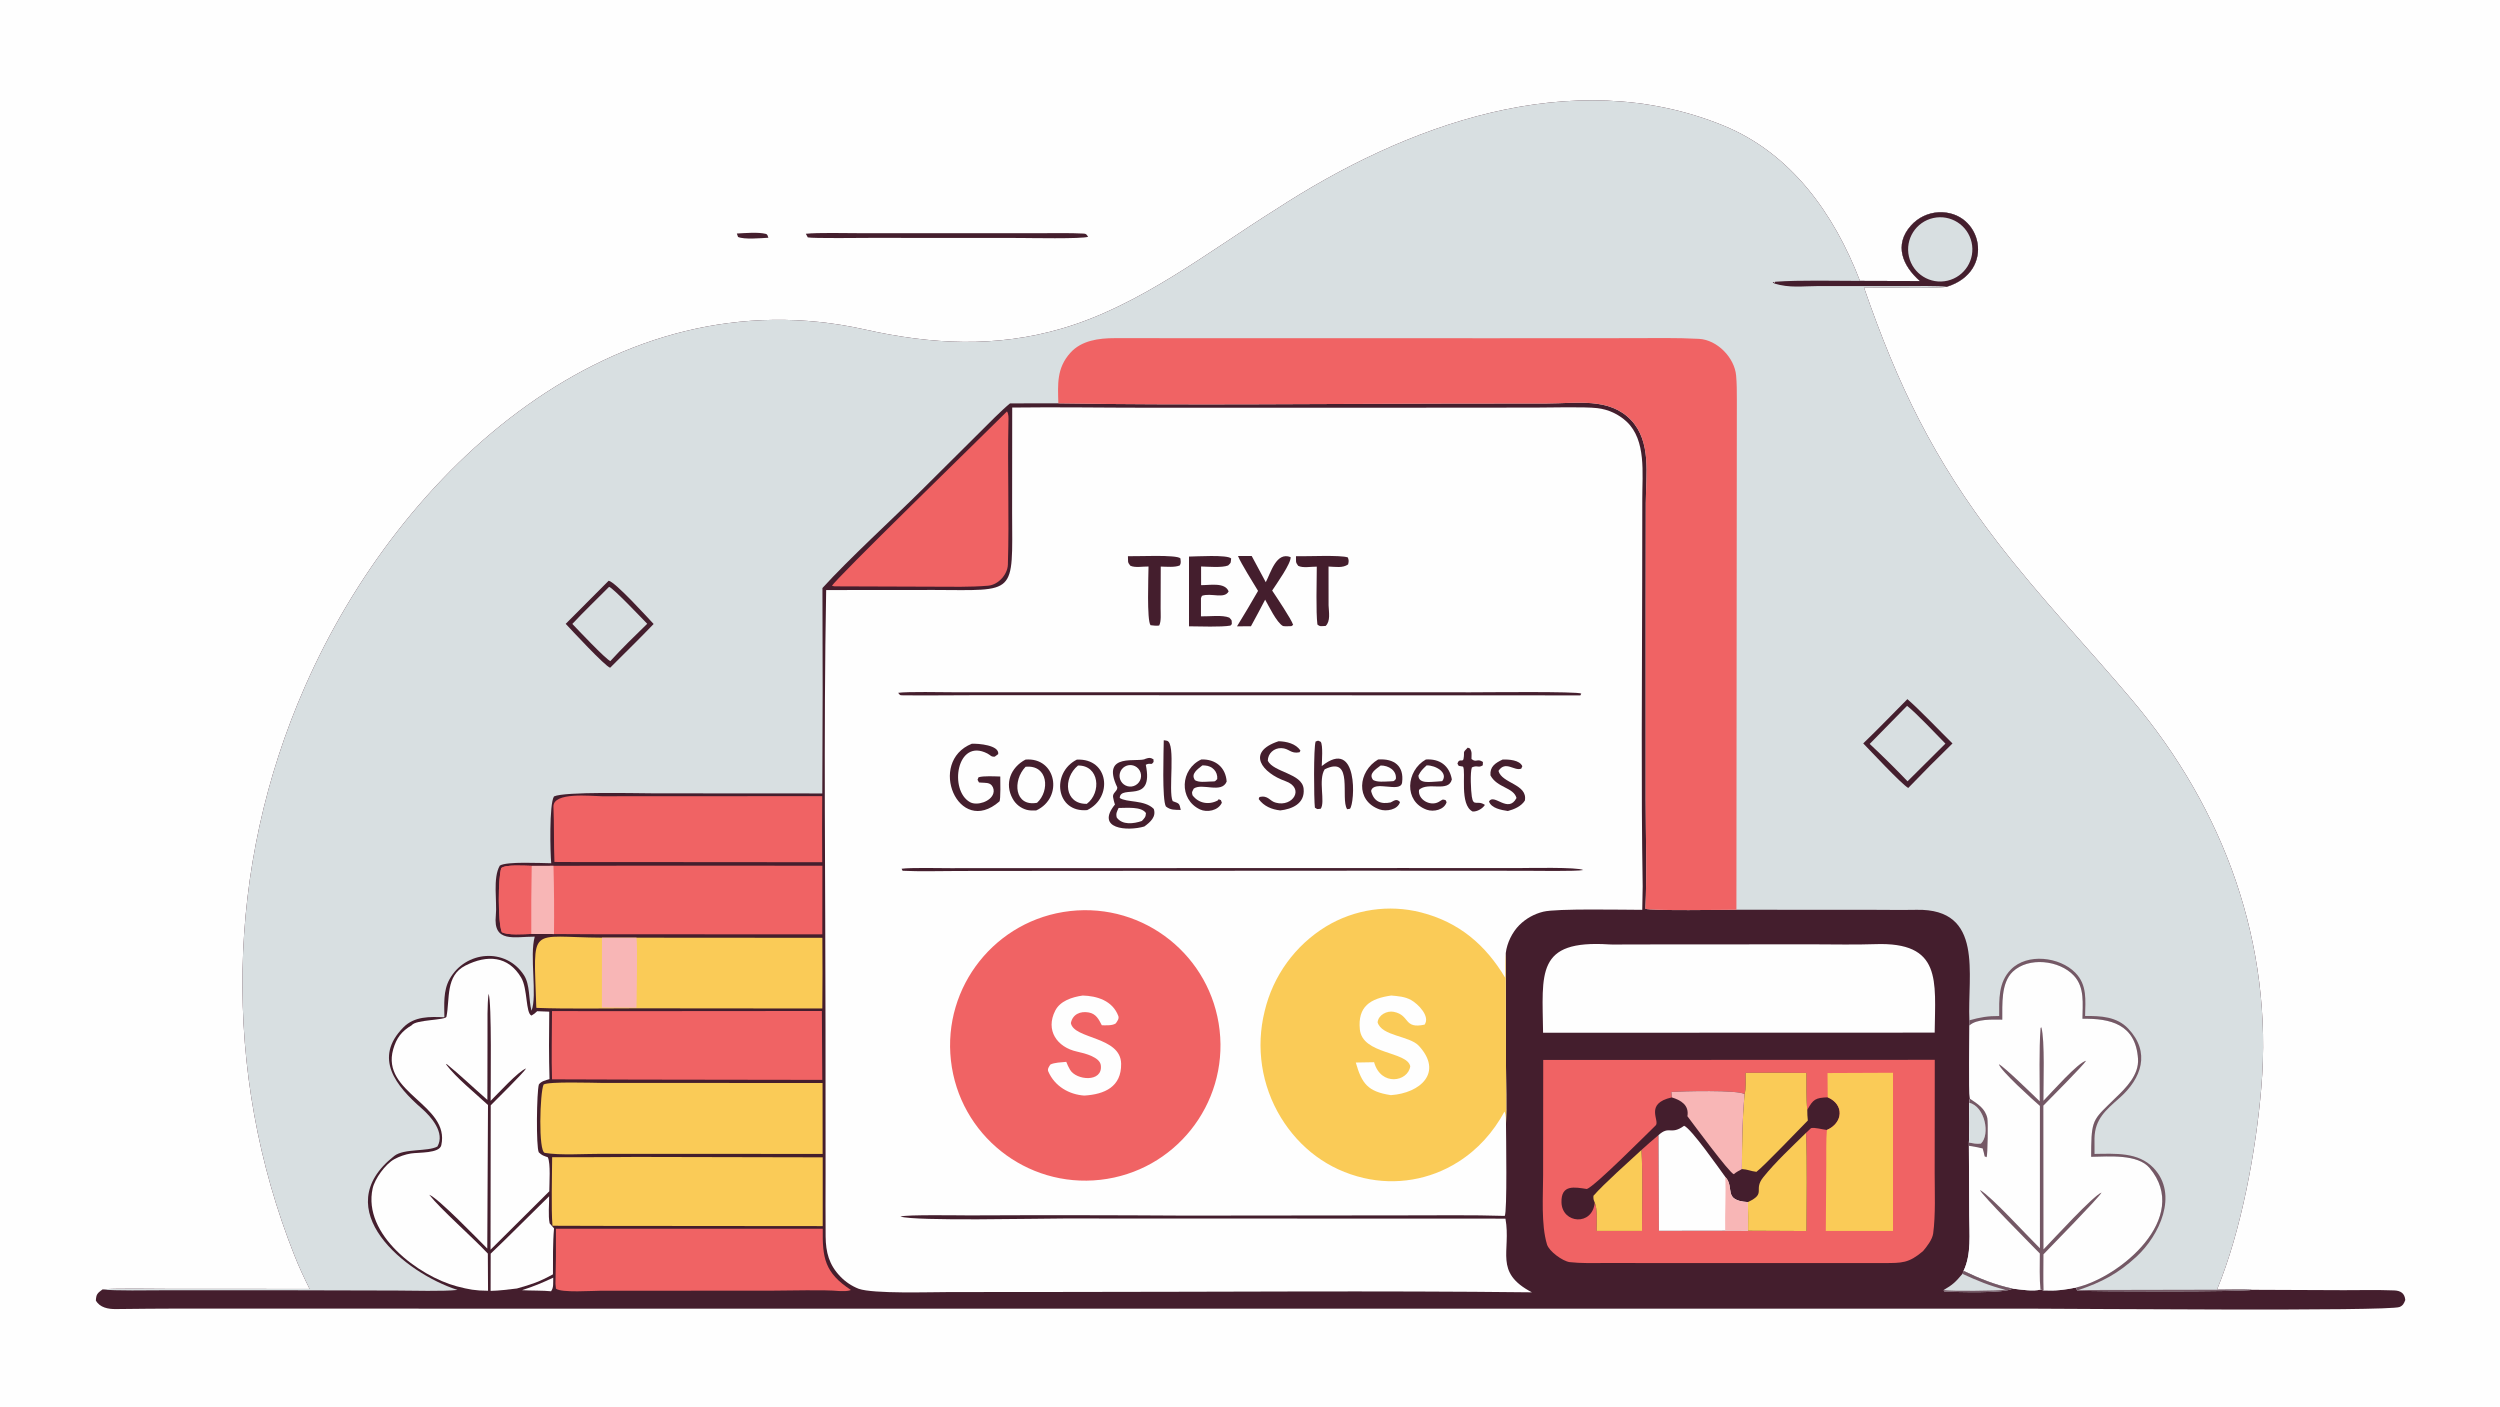 <svg xmlns="http://www.w3.org/2000/svg" height="1024" preserveAspectRatio="none" style="display: block;" version="1.1" viewBox="0 0 2048 1152" width="1820">
<path d="M 0 0 L 2048 0 L 2048 1152 L 0 1152 L 0 0 z" fill="rgb(254,254,254)" transform="translate(0,0)"></path>
<path d="M 253.621 1055.63 C 249.035 1046.35 244.967 1037.83 241.169 1028.17 C 181.567 878.028 184.662 710.26 249.762 562.423 C 328.209 383.436 504.253 224.009 708.844 269.919 C 763.12 282.098 815.821 284.896 869.908 269.054 C 933.912 250.307 989.2 206.576 1045.12 171.49 C 1151.17 102.392 1287.34 52.146 1411.56 102.731 C 1467.23 125.401 1502.48 174.959 1523.69 230.047 L 1572.8 230.189 C 1558.64 217.785 1551.29 200.58 1565.46 184.741 C 1571.25 178.228 1579.41 174.311 1588.12 173.865 C 1623.46 172.242 1635.59 222.371 1594.69 234.897 C 1584.92 236.444 1539.86 235.287 1526.94 235.352 C 1554.93 316.129 1584.02 376.135 1636.31 444.083 C 1671.22 489.458 1710.2 530.195 1746.68 573.419 C 1822.24 662.944 1862.43 773.325 1852.46 890.902 C 1848.07 942.77 1836.22 1007.66 1816.15 1056.28 C 1824.59 1056.27 1836.87 1055.87 1845 1056.35 L 1920 1056.66 C 1933.75 1056.64 1947.58 1056.33 1961.3 1056.85 C 1966.54 1057.05 1969.96 1059.18 1970.4 1064.7 C 1969.42 1067.34 1968.56 1069.27 1965.7 1070.43 C 1956.53 1074.12 1695.6 1071.8 1668.9 1071.82 L 526.216 1071.81 L 201.835 1071.74 C 166.199 1071.64 130.597 1071.66 94.961 1072.13 C 88.653 1072.21 81.741 1070.92 78.537 1065.13 C 78.838 1059.82 79.747 1059.21 83.968 1056.04 C 90.822 1054.97 127.64 1055.55 135.9 1055.56 L 253.621 1055.63 z" fill="rgb(68,30,45)" transform="translate(0,0)"></path>
<path d="M 253.621 1055.63 C 249.035 1046.35 244.967 1037.83 241.169 1028.17 C 181.567 878.028 184.662 710.26 249.762 562.423 C 328.209 383.436 504.253 224.009 708.844 269.919 C 763.12 282.098 815.821 284.896 869.908 269.054 C 933.912 250.307 989.2 206.576 1045.12 171.49 C 1151.17 102.392 1287.34 52.146 1411.56 102.731 C 1467.23 125.401 1502.48 174.959 1523.69 230.047 L 1572.8 230.189 C 1558.64 217.785 1551.29 200.58 1565.46 184.741 C 1571.25 178.228 1579.41 174.311 1588.12 173.865 C 1623.46 172.242 1635.59 222.371 1594.69 234.897 C 1584.92 236.444 1539.86 235.287 1526.94 235.352 C 1554.93 316.129 1584.02 376.135 1636.31 444.083 C 1671.22 489.458 1710.2 530.195 1746.68 573.419 C 1822.24 662.944 1862.43 773.325 1852.46 890.902 C 1848.07 942.77 1836.22 1007.66 1816.15 1056.28 C 1824.59 1056.27 1836.87 1055.87 1845 1056.35 C 1840.24 1058.16 1714.06 1057.86 1701.59 1057.06 C 1701.09 1055.85 1701.07 1055.73 1700.75 1054.49 C 1690.94 1056.44 1684.25 1057.3 1674.1 1056.81 L 1671.55 1056.15 C 1665.86 1057.87 1654.95 1056.13 1648.85 1055.37 C 1634.62 1052.41 1621.58 1047.11 1608.56 1040.81 C 1615.09 1027.2 1613.23 1010.46 1613.21 995.53 L 1612.92 938.406 L 1612.93 935.766 C 1613.62 925.421 1613.29 913.525 1613.09 903.079 L 1613.74 899.84 C 1612.59 892.857 1613.35 849.339 1613.4 839.788 L 1613.31 835.624 C 1611.65 797.986 1625.46 744.099 1570.11 745.139 C 1556.39 745.396 1542.01 745.098 1528.23 745.108 L 1422.47 745.096 C 1412.99 745.112 1352.76 746.108 1347.88 744.28 C 1349.28 715.693 1348.13 683.955 1348.12 655.079 L 1348.12 494.349 L 1348.23 411.941 C 1348.34 388.704 1352.95 361.66 1336.08 343.957 C 1318.38 325.39 1291.35 330.422 1267.58 330.466 L 1180.81 330.575 C 1077.58 330.731 970.105 332.037 866.995 330.347 L 827.432 330.362 C 819.936 336.469 809.419 347.375 802.155 354.533 L 754.939 401.472 C 730.879 425.34 695.891 457.267 673.744 481.583 C 674.02 537.665 673.98 593.749 673.624 649.83 L 535.878 649.743 C 522.141 649.734 462.485 648.137 453.821 652.282 C 449.814 658.552 450.755 698.841 451.559 707.001 C 443.023 706.91 414.834 705.399 409.458 708.927 C 403.501 719.034 407.34 738.49 406.174 749.771 C 403.824 772.501 421.408 767.073 438.075 767.113 C 433.596 782.816 440.328 815.378 435.405 827.832 C 432.994 818.687 434.293 806.446 429.235 798.677 C 414.326 775.775 381.282 778.64 368.325 801.876 C 362.932 811.548 363.99 822.75 364.039 833.141 C 352.19 832.653 339.554 832.186 330.442 841.433 C 305.646 866.596 324.436 889.466 345.485 907.844 C 353.275 914.646 364.753 927.793 358.334 939 C 350.377 943.367 331.013 940.389 322.882 946.782 C 267.389 990.41 332.044 1042.81 374.828 1056.45 C 363.312 1057.76 337.628 1057 324.99 1056.96 L 230.502 1056.72 L 133.152 1056.74 C 122.684 1056.74 93.472 1057.33 83.968 1056.04 C 90.822 1054.97 127.64 1055.55 135.9 1055.56 L 253.621 1055.63 z" fill="rgb(216,223,225)" transform="translate(0,0)"></path>
<path d="M 866.995 330.347 C 866.586 314.827 865.468 301.545 876.879 288.898 C 885.977 278.814 900.096 276.944 913.219 276.945 C 1017.83 276.951 1122.54 277.083 1227.16 277.015 L 1335.78 276.952 C 1354.38 276.944 1373.3 276.519 1391.83 277.522 C 1406.71 278.328 1420.9 292.831 1422.23 307.561 C 1422.82 314.093 1422.83 320.907 1422.83 327.475 L 1422.47 745.096 C 1412.99 745.112 1352.76 746.108 1347.88 744.28 C 1349.28 715.693 1348.13 683.955 1348.12 655.079 L 1348.12 494.349 L 1348.23 411.941 C 1348.34 388.704 1352.95 361.66 1336.08 343.957 C 1318.38 325.39 1291.35 330.422 1267.58 330.466 L 1180.81 330.575 C 1077.58 330.731 970.105 332.037 866.995 330.347 z" fill="rgb(240,99,100)" transform="translate(0,0)"></path>
<path d="M 1640.26 835.088 C 1640.37 822.597 1639.12 805.092 1648.81 795.842 C 1661.76 783.486 1687.08 786.344 1698.93 799.057 C 1707.94 808.718 1706.03 822.112 1705.95 834.36 C 1728.68 834.006 1749.54 838.669 1751.47 867.145 C 1752.37 880.381 1741.5 891.102 1732.88 899.329 C 1716.17 915.895 1713.49 915.959 1713.15 938.854 L 1713.07 947.43 C 1727.51 947.159 1751.25 945.033 1760.98 956.61 C 1795.22 997.33 1736.64 1046.3 1700.75 1054.49 C 1690.94 1056.44 1684.25 1057.3 1674.1 1056.81 L 1671.55 1056.15 C 1665.86 1057.87 1654.95 1056.13 1648.85 1055.37 C 1634.62 1052.41 1621.58 1047.11 1608.56 1040.81 C 1615.09 1027.2 1613.23 1010.46 1613.21 995.53 L 1612.92 938.406 L 1612.93 935.766 C 1613.62 925.421 1613.29 913.525 1613.09 903.079 L 1613.74 899.84 C 1612.59 892.857 1613.35 849.339 1613.4 839.788 C 1619.4 834.36 1632.37 835.017 1640.26 835.088 z" fill="rgb(254,254,254)" transform="translate(0,0)"></path>
<path d="M 1670.95 901.991 C 1670.93 883.536 1670.3 859.882 1671.62 841.878 L 1672.31 841.37 C 1675.27 852.13 1673.92 888.222 1673.99 901.5 C 1680.51 894.862 1702.48 869.928 1708.97 868.737 C 1706.9 872.286 1678.73 900.65 1673.93 905.491 L 1674.02 1023.26 C 1681.72 1015.34 1714.96 978.968 1721.63 976.68 C 1719.24 981.122 1680.18 1020.85 1674.01 1027.29 C 1674.03 1036.53 1673.73 1047.74 1674.1 1056.81 L 1671.55 1056.15 C 1670.64 1047.39 1670.99 1035.64 1671.02 1026.61 C 1665.7 1021.11 1622.1 977.395 1622.06 974.628 C 1631.6 980.137 1660.94 1012.4 1671.1 1022.35 L 1671.08 905.745 C 1665.57 901.016 1638.56 876.644 1637.49 871.59 C 1641.59 873.391 1666.36 897.569 1670.95 901.991 z" fill="rgb(116,88,101)" transform="translate(0,0)"></path>
<path d="M 1613.09 903.079 C 1626.11 906.274 1630.54 929.177 1622.79 936.597 C 1618.97 937.047 1616.7 936.447 1612.93 935.766 C 1613.62 925.421 1613.29 913.525 1613.09 903.079 z" fill="rgb(216,223,225)" transform="translate(0,0)"></path>
<path d="M 1613.74 899.84 C 1620.12 904.108 1626.34 907.791 1628.06 915.879 C 1628.72 918.945 1628.33 946.166 1627.44 947.769 L 1625.81 947.071 C 1625.3 944.691 1624.92 942.896 1624.19 940.576 C 1620.21 939.673 1616.95 939.037 1612.92 938.406 L 1612.93 935.766 C 1616.7 936.447 1618.97 937.047 1622.79 936.597 C 1630.54 929.177 1626.11 906.274 1613.09 903.079 L 1613.74 899.84 z" fill="rgb(116,88,101)" transform="translate(0,0)"></path>
<path d="M 1572.8 230.189 C 1558.64 217.785 1551.29 200.58 1565.46 184.741 C 1571.25 178.228 1579.41 174.311 1588.12 173.865 C 1623.46 172.242 1635.59 222.371 1594.69 234.897 C 1588.52 233.946 1568.35 234.318 1560.77 234.298 L 1490.03 234.265 C 1476.71 234.306 1466.22 236.07 1453.36 232.169 L 1453.36 230.869 L 1452.15 231.304 L 1453.47 232.105 L 1454.21 230.739 C 1475.07 229.283 1502.36 230.034 1523.69 230.047 L 1572.8 230.189 z" fill="rgb(68,30,45)" transform="translate(0,0)"></path>
<path d="M 1583.83 178.539 C 1597.95 175.454 1611.91 184.331 1615.11 198.424 C 1618.31 212.517 1609.55 226.554 1595.48 229.868 C 1581.25 233.221 1567.02 224.334 1563.78 210.078 C 1560.54 195.821 1569.55 181.659 1583.83 178.539 z" fill="rgb(216,223,225)" transform="translate(0,0)"></path>
<path d="M 1637.73 832.106 C 1637.68 818.401 1637.02 804.525 1647.31 794.035 C 1660.72 780.353 1687.28 783.662 1700.04 796.603 C 1710.02 806.732 1708.33 819.178 1708.11 832.104 C 1721.05 831.976 1734.1 832.638 1743.35 842.352 C 1761.93 861.877 1754.42 883.221 1736.27 899.257 C 1724.96 909.248 1716.11 916.622 1715.81 932.338 C 1715.77 936.581 1715.78 940.825 1715.84 945.067 C 1732.75 944.843 1751.64 943.379 1764.19 956.567 C 1784.91 978.325 1768.95 1011.8 1750.31 1029.1 C 1735.28 1043.05 1721.57 1050.19 1702.77 1056.52 L 1816.15 1056.28 C 1824.59 1056.27 1836.87 1055.87 1845 1056.35 C 1840.24 1058.16 1714.06 1057.86 1701.59 1057.06 C 1701.09 1055.85 1701.07 1055.73 1700.75 1054.49 C 1736.64 1046.3 1795.22 997.33 1760.98 956.61 C 1751.25 945.033 1727.51 947.159 1713.07 947.43 L 1713.15 938.854 C 1713.49 915.959 1716.17 915.895 1732.88 899.329 C 1741.5 891.102 1752.37 880.381 1751.47 867.145 C 1749.54 838.669 1728.68 834.006 1705.95 834.36 C 1706.03 822.112 1707.94 808.718 1698.93 799.057 C 1687.08 786.344 1661.76 783.486 1648.81 795.842 C 1639.12 805.092 1640.37 822.597 1640.26 835.088 C 1632.37 835.017 1619.4 834.36 1613.4 839.788 L 1613.31 835.624 C 1622.16 833.18 1628.36 832.044 1637.73 832.106 z" fill="rgb(116,88,101)" transform="translate(0,0)"></path>
<path d="M 1562.52 572.589 C 1572.69 581.39 1589.32 598.909 1599.48 608.882 C 1587.19 620.841 1575.11 633.001 1563.22 645.357 C 1557.27 641.772 1532.45 615.083 1526.35 608.842 C 1538.36 597.3 1550.7 584.451 1562.52 572.589 z" fill="rgb(68,30,45)" transform="translate(0,0)"></path>
<path d="M 1562.28 578.088 C 1569.62 583.779 1586.68 601.895 1593.69 609.019 L 1562.66 639.88 C 1552.61 629.388 1542.27 619.178 1531.65 609.263 L 1562.28 578.088 z" fill="rgb(216,223,225)" transform="translate(0,0)"></path>
<path d="M 498.592 475.633 C 503.78 476.257 530.669 505.969 535.457 511.042 C 524.066 522.963 511.514 535.144 499.823 546.876 C 495.681 545.733 467.653 515.436 463.416 510.931 L 498.592 475.633 z" fill="rgb(68,30,45)" transform="translate(0,0)"></path>
<path d="M 498.981 480.609 C 502.469 481.736 526.214 506.799 530.199 510.881 C 519.733 521.073 509.834 530.626 499.998 541.431 C 496.236 539.976 473.041 515.36 468.856 510.994 C 478.023 501.149 489.378 490.278 498.981 480.609 z" fill="rgb(216,223,225)" transform="translate(0,0)"></path>
<path d="M 1607.61 1043.3 L 1608.56 1040.81 C 1621.58 1047.11 1634.62 1052.41 1648.85 1055.37 C 1641.25 1059.57 1603.63 1058.18 1592.93 1057.85 L 1592.17 1056.58 C 1599.81 1052.13 1602.01 1049.95 1607.61 1043.3 z" fill="rgb(216,223,225)" transform="translate(0,0)"></path>
<path d="M 1607.61 1043.3 L 1608.56 1040.81 C 1621.58 1047.11 1634.62 1052.41 1648.85 1055.37 C 1641.25 1059.57 1603.63 1058.18 1592.93 1057.85 L 1592.17 1056.58 C 1598.27 1057.6 1636.32 1057.16 1642.83 1056.38 C 1629.35 1052.89 1620.33 1049.05 1607.61 1043.3 z" fill="rgb(116,88,101)" transform="translate(0,0)"></path>
<path d="M 829.203 333.792 C 865.764 333.292 904.003 333.948 940.771 333.945 L 1157.62 333.915 L 1257.71 333.833 C 1269.58 333.809 1298.22 333.053 1308.51 334.26 C 1317.56 335.31 1326.03 339.234 1332.68 345.454 C 1348.71 360.725 1345.31 387.768 1345.36 408.464 L 1345.26 476.945 C 1345.19 559.248 1344.33 643.757 1345.68 725.964 C 1345.51 732.362 1345.39 738.76 1345.33 745.16 C 1329.25 745.131 1275.13 743.961 1264.26 746.685 C 1256.85 748.481 1250.08 752.264 1244.66 757.627 C 1238.79 763.524 1234.53 772.293 1233.53 780.536 L 1233.7 871.676 C 1233.72 886.556 1234.37 906.154 1233.71 920.5 C 1233.74 928.999 1234.8 992.893 1232.67 995.832 C 1206.37 994.946 1177.17 995.439 1150.7 995.393 L 970.952 995.592 C 911.95 995.199 852.947 995.14 793.944 995.414 C 786.298 995.436 742.96 994.641 737.602 996.363 C 750.253 1000.28 849.735 997.943 871.787 997.942 L 1233.27 998.064 C 1238.1 1024.96 1223.39 1041.91 1254.95 1058.42 C 1128.29 1056.97 999.399 1058.1 872.579 1058.12 L 777.576 1058.2 C 762.107 1058.21 715.517 1059.77 703.417 1055.51 C 697.706 1053.28 692.553 1049.82 688.321 1045.38 C 679.188 1035.89 676.487 1025.62 676.36 1012.76 C 676.188 995.489 676.311 978.218 676.32 960.944 L 676.266 844.087 C 676.248 724.974 674.612 602.059 676.8 483.252 L 765.108 483.178 C 833.086 483.411 829.372 487.969 829.125 419.577 L 829.203 333.792 z" fill="rgb(254,254,254)" transform="translate(0,0)"></path>
<path d="M 1233.71 920.5 C 1233.61 917.004 1233.83 913.503 1232.5 910.355 C 1223.37 927.185 1210.65 941.531 1194.32 951.75 C 1171.34 966.275 1143.49 970.964 1117.03 964.767 C 1088.1 958.029 1064.81 940.498 1049.31 915.252 C 1033.4 889.161 1028.61 857.781 1036.01 828.132 C 1042.86 799.225 1060.96 774.251 1086.31 758.764 C 1109.66 744.674 1137.69 740.534 1164.11 747.271 C 1195.24 755.23 1217 773.816 1233.14 800.902 C 1233.07 793.853 1232.94 787.577 1233.53 780.536 L 1233.7 871.676 C 1233.72 886.556 1234.37 906.154 1233.71 920.5 z" fill="rgb(250,203,87)" transform="translate(0,0)"></path>
<path d="M 1139.65 815.343 C 1145.36 815.848 1150.94 816.198 1156.06 819.078 C 1161.72 822.264 1171.84 832.431 1167.01 839.18 C 1149.57 842.913 1155.41 831.447 1141.78 828.687 C 1136.37 827.591 1129.18 831.057 1128.53 837.267 C 1131.73 848.602 1154.71 848.297 1162.27 856.474 C 1182.54 878.393 1163.46 895.273 1139.43 896.927 C 1120.6 894.065 1115.63 887.639 1110.66 870.216 L 1125.66 869.951 C 1131.25 889.976 1153.5 886.002 1155.28 873.271 C 1152.68 860.922 1116.04 863.733 1113.99 843.092 C 1112.11 824.166 1122.72 817.783 1139.65 815.343 z" fill="rgb(254,254,254)" transform="translate(0,0)"></path>
<path d="M 876.586 746.155 C 937.382 739.264 992.248 782.978 999.112 843.778 C 1005.98 904.578 962.235 959.424 901.432 966.259 C 840.669 973.09 785.867 929.385 779.008 868.625 C 772.149 807.865 815.829 753.043 876.586 746.155 z" fill="rgb(240,99,100)" transform="translate(0,0)"></path>
<path d="M 887.019 815.342 C 898.413 815.674 911.331 819.358 916.122 832.081 C 916.954 834.291 915.226 836.438 914.039 838.161 C 911.202 840.113 906.234 839.689 902.621 839.71 C 900.137 834.851 897.884 830.257 891.844 829.188 C 885 827.976 878.736 830.623 877.262 837.871 C 879.572 851.171 918.068 848.67 918.435 871.17 C 918.745 890.1 904.916 896.275 888.265 897.272 C 876.042 896.479 864.075 889.838 858.732 877.495 C 857.871 875.507 859.414 873.424 860.497 871.857 C 863.562 870.218 869.737 870.013 873.488 869.657 C 874.427 872.068 875.229 873.827 876.566 876.111 C 881.675 884.909 903.468 886.723 901.802 872.576 C 901.152 865.873 888.983 862.716 882.331 861.27 C 865.885 857.693 856.233 843.774 864.462 827.675 C 868.43 819.912 877.951 816.602 887.019 815.342 z" fill="rgb(254,254,254)" transform="translate(0,0)"></path>
<path d="M 938.606 621.376 C 941.551 620.452 942.427 620.388 944.927 621.886 L 945.018 623.995 C 942.797 627.359 942.914 624.202 938.635 626.331 C 945.428 659.195 917.799 641.95 917.277 653.507 C 922.946 657.454 937.669 654.867 945.164 662.504 C 947.341 668.944 942.434 673.223 937.467 676.88 C 923.612 680.981 897.113 679 913.395 658.852 C 913.267 659.01 911.574 653.051 911.794 651.709 C 912.31 648.561 915.4 647.912 915.265 644.835 C 901.195 615.354 933.078 625.094 938.606 621.376 z" fill="rgb(68,30,45)" transform="translate(0,0)"></path>
<path d="M 916.351 661.731 C 922.936 661.758 935.009 660.336 938.774 665.918 C 938.615 669.252 937.593 669.989 935.397 672.394 C 928.733 674.68 919.452 675.91 914.839 669.559 C 914.002 666.176 914.941 664.847 916.351 661.731 z" fill="rgb(254,254,254)" transform="translate(0,0)"></path>
<path d="M 921.555 627.761 C 925.76 625.344 931.129 626.78 933.566 630.974 C 936.004 635.167 934.594 640.542 930.412 643 C 926.201 645.474 920.782 644.053 918.328 639.83 C 915.874 635.608 917.321 630.195 921.555 627.761 z" fill="rgb(254,254,254)" transform="translate(0,0)"></path>
<path d="M 735.777 567.406 C 743.936 566.308 771.56 566.954 781.565 566.955 L 877.706 566.946 L 1205.03 566.994 C 1216.84 566.999 1292.31 566.135 1295.38 568.04 L 1294.64 569.515 L 914.862 569.383 L 795.28 569.39 C 776.639 569.394 757.589 569.696 738.952 569.448 C 736.936 569.421 737.359 569.237 735.777 567.406 z" fill="rgb(68,30,45)" transform="translate(0,0)"></path>
<path d="M 738.575 711.499 C 745.911 710.454 769.839 711.034 778.617 711.029 L 864.446 711.005 L 1150.15 710.916 L 1243.71 710.956 C 1251 710.962 1292.65 710.007 1296.96 712.552 C 1292.03 713.757 1256.29 713.178 1248.32 713.167 L 1125.77 713.09 L 867.999 713.242 L 785.259 713.331 C 771.111 713.349 753.13 713.872 739.412 713.155 L 738.575 711.499 z" fill="rgb(68,30,45)" transform="translate(0,0)"></path>
<path d="M 840.082 622.105 C 865.25 619.959 871.478 653.193 848.927 663.742 C 846.202 663.837 843.695 663.948 841.039 663.235 C 836.141 661.879 832.002 658.593 829.572 654.129 C 822.699 641.767 827.921 628.541 840.082 622.105 z" fill="rgb(68,30,45)" transform="translate(0,0)"></path>
<path d="M 840.167 627.988 C 858.692 626.14 860.218 647.801 849.538 657.49 C 830.95 660.915 829.307 639.144 840.167 627.988 z" fill="rgb(254,254,254)" transform="translate(0,0)"></path>
<path d="M 882.124 622.139 C 908.434 620.822 911.942 653.179 890.612 663.475 C 865.031 665.769 860.795 632.945 882.124 622.139 z" fill="rgb(68,30,45)" transform="translate(0,0)"></path>
<path d="M 883.101 626.97 C 900.601 626.674 902.523 649.18 890.304 658.352 C 871.998 658.688 870.512 637.308 883.101 626.97 z" fill="rgb(254,254,254)" transform="translate(0,0)"></path>
<path d="M 1014.17 455.376 L 1025.4 455.362 L 1036.92 476.826 C 1041.11 468.915 1045.52 451.641 1057.29 456.286 C 1057.82 461.274 1045.56 478.436 1042.16 483.663 C 1045.57 488.831 1057.89 507.079 1059.35 511.793 L 1057.9 512.812 C 1056.7 512.87 1051.69 513.06 1051.02 512.711 C 1045.87 510.004 1039.3 496.134 1036.41 491.115 C 1032.81 498.243 1028.57 505.8 1024.78 512.893 L 1013.35 512.971 C 1019.25 503.389 1025 493.71 1030.6 483.939 C 1026.91 477.794 1016.44 461.167 1014.17 455.376 z" fill="rgb(68,30,45)" transform="translate(0,0)"></path>
<path d="M 974.028 455.839 C 979.398 455.8 1005.55 454.097 1008.56 457.412 C 1008 461.758 1008.75 460.352 1006.08 463.123 C 1001.05 465.106 989.952 464.088 983.923 463.953 L 983.944 479.242 C 991.176 479.309 1003.5 476.709 1006.49 484.356 C 1003.01 490.905 992.176 485.284 984.632 487.975 L 983.827 489.811 L 983.824 504.791 C 990.691 504.949 1001.33 503.473 1007.02 505.832 C 1009.48 508.563 1008.87 507.186 1009.12 511.14 L 1007.97 512.369 C 1000.26 513.697 982.833 513.019 974.033 512.948 L 974.028 455.839 z" fill="rgb(68,30,45)" transform="translate(0,0)"></path>
<path d="M 924.005 455.536 C 930.989 455.767 963.901 454.068 966.987 457.31 C 967.232 459.772 967.635 460.934 966.552 463.022 C 962.71 464.846 955.425 464.127 950.882 464.017 L 950.78 498.25 C 950.756 502.489 951.415 508.859 949.601 512.303 C 947.23 512.691 944.937 512.286 942.525 512.038 C 939.38 508.155 940.806 471.736 940.872 463.975 C 936.13 463.879 929.764 465.196 925.911 463.28 C 923.473 460.131 924.252 460.31 924.005 455.536 z" fill="rgb(68,30,45)" transform="translate(0,0)"></path>
<path d="M 984.124 621.989 C 995.621 621.637 1004.03 628.305 1004.89 640.096 C 1000.78 650.222 984.802 640.973 977.905 645.87 C 976.242 649.414 976.287 648.103 976.876 651.294 C 981.86 658.006 990.37 659.477 997.636 655.528 L 998.332 654.548 L 1000.18 655.337 L 1000.94 657.427 C 997.9 664.084 988.653 665.569 983.037 662.929 C 965.476 654.676 966.903 629.842 984.124 621.989 z" fill="rgb(68,30,45)" transform="translate(0,0)"></path>
<path d="M 984.991 626.837 C 985.685 626.849 986.377 626.877 987.069 626.918 C 993.172 627.302 997.669 631.889 997.172 638.063 C 994.792 640.573 995.604 639.831 991.25 640.087 C 987.215 640.25 982.289 640.946 978.933 638.982 C 975.2 633.81 980.995 630.063 984.991 626.837 z" fill="rgb(254,254,254)" transform="translate(0,0)"></path>
<path d="M 1128.96 622.008 C 1142.17 621.125 1150.36 627.35 1148.59 640.919 C 1147.42 649.897 1125.3 638.45 1123.22 647.784 C 1125.28 656.516 1131.26 658.857 1139.26 657.175 C 1142.53 655.461 1144.19 653.962 1146.88 656.88 C 1145 663.388 1135.46 664.764 1130.18 662.916 C 1110.03 655.854 1112.53 631.648 1128.96 622.008 z" fill="rgb(68,30,45)" transform="translate(0,0)"></path>
<path d="M 1131.03 626.946 C 1137.49 626.859 1144.31 630.96 1143.48 638.029 C 1141.38 640.33 1142.28 639.622 1138.25 639.96 C 1134.05 640.089 1128.36 640.785 1124.89 638.821 C 1120.78 633.688 1126.96 630.078 1131.03 626.946 z" fill="rgb(254,254,254)" transform="translate(0,0)"></path>
<path d="M 1061.67 455.557 C 1069.99 455.775 1098.97 454.371 1104.19 456.578 C 1105.04 459.191 1104.97 459.552 1104.38 462.252 C 1099.92 465.374 1094.21 464.225 1088.34 463.997 L 1088.37 495.777 C 1088.58 501.401 1090.1 508.719 1085.97 512.646 C 1082.22 512.722 1081.52 513.44 1079.22 511.458 C 1077.94 501.523 1078.67 475.195 1078.71 464.078 C 1073.93 464.024 1067.32 465.41 1063.44 463.383 C 1061.08 460.103 1061.84 460.342 1061.67 455.557 z" fill="rgb(68,30,45)" transform="translate(0,0)"></path>
<path d="M 796.091 609.133 C 801.325 608.867 818.77 610.257 817.735 617.607 L 814.897 619.712 C 811.666 619.909 811.741 618.613 808.854 617.117 C 783.691 604.075 777.201 647.475 794.717 657.012 C 800.381 660.095 811.716 656.514 813.721 649.856 C 814.417 647.615 813.96 645.174 812.5 643.337 C 810.435 640.782 807.072 641.227 803.777 640.962 L 801.966 640.809 L 800.801 638.635 L 801.613 636.596 C 805.89 635.28 814.618 635.873 819.432 635.973 C 819.406 638.496 819.918 655.343 818.679 656.422 C 784.967 685.764 759.389 623.899 796.091 609.133 z" fill="rgb(68,30,45)" transform="translate(0,0)"></path>
<path d="M 1168.1 622.007 C 1179.34 621.316 1187.24 626.875 1189.36 638.321 C 1186.72 649.318 1169.9 639.957 1162.47 646.874 C 1161.32 654.878 1171.7 660.644 1178.54 656.795 C 1182.18 654.7 1181.11 654.537 1184.19 655.26 L 1185.06 656.952 C 1183.12 663.33 1174.38 665.144 1168.88 663.201 C 1149.76 656.446 1151.81 631.171 1168.1 622.007 z" fill="rgb(68,30,45)" transform="translate(0,0)"></path>
<path d="M 1168.71 626.833 C 1176.12 626.685 1186.62 632.859 1181.47 639.755 L 1177.25 640.096 C 1171.85 640.284 1162.01 642.199 1162 635.103 C 1164.14 630.987 1165.32 630.056 1168.71 626.833 z" fill="rgb(254,254,254)" transform="translate(0,0)"></path>
<path d="M 1047.44 607.067 C 1053.77 607.224 1061.72 609.016 1065.33 614.819 L 1064.54 616.123 C 1057.18 617.563 1056.2 612.899 1049.63 612.71 C 1043.67 612.538 1038.6 617.057 1038.6 623.092 C 1043.37 632.616 1066.59 633.321 1067.92 645.943 C 1069.21 658.241 1058.26 662.693 1048.78 663.737 C 1041.81 662.96 1035.3 660.301 1031.11 654.407 L 1031.72 652.777 C 1039 651.045 1040.02 656.16 1045.17 657.397 C 1059.02 661.258 1069.25 645.459 1052.92 639.702 C 1034.29 633.137 1020.16 616.07 1047.44 607.067 z" fill="rgb(68,30,45)" transform="translate(0,0)"></path>
<path d="M 1085.18 630.073 C 1079.68 638.726 1085.85 656.891 1081.94 662.357 C 1078.58 662.675 1079.72 663.043 1077.16 661.474 C 1076.33 654.772 1076.01 612.491 1077.75 607.331 C 1080.43 606.392 1079.25 606.337 1081.97 607.576 C 1083.88 610.492 1082.9 623.149 1082.77 627.431 C 1113.01 603.242 1110 658.1 1105.87 662.391 L 1103.6 662.749 C 1097.73 654.3 1109.47 618.172 1085.18 630.073 z" fill="rgb(68,30,45)" transform="translate(0,0)"></path>
<path d="M 1230.93 622.068 C 1235.87 621.875 1244.91 622.404 1247.09 627.544 L 1246.21 629.515 C 1240.35 631.761 1233.47 622.57 1227.55 631.353 C 1230.25 641.765 1251.72 642.119 1249.16 655.686 C 1246.17 660.409 1240.41 662.854 1235.24 664.217 C 1229.91 663.41 1221.74 662.001 1219.78 656.419 C 1223.87 649.294 1235.49 666.657 1242.32 653.557 C 1239.91 644.757 1226.49 645.369 1220.98 635.026 C 1220.41 627.866 1224.87 624.929 1230.93 622.068 z" fill="rgb(68,30,45)" transform="translate(0,0)"></path>
<path d="M 1202.38 612.304 L 1204.15 612.998 C 1206.09 616.088 1205.39 617.465 1205.44 621.63 C 1209.49 624.943 1210.1 620.813 1214.81 624.051 L 1214.7 626.775 C 1210.86 629.302 1210.48 626.34 1205.77 628.526 C 1204.25 632.658 1204.95 647.683 1205.72 652.509 C 1207.1 661.12 1210.06 654.925 1216.44 659.223 C 1214.49 662.282 1210.06 664.838 1206.4 664.636 C 1195.37 659.217 1201.1 631.999 1198.52 627.853 L 1194.97 627.223 L 1193.93 625.45 C 1195.2 620.555 1198.36 624.584 1198.92 621.536 C 1200.08 615.199 1197.61 616.986 1202.38 612.304 z" fill="rgb(68,30,45)" transform="translate(0,0)"></path>
<path d="M 953.35 606.278 C 954.238 606.382 955.188 606.46 956.049 606.701 C 963.437 608.769 956.83 648.24 960.657 656.12 C 966.494 658.247 965.993 657.89 967.282 663.339 C 962.392 663.223 958.924 663.55 955.107 660.507 C 951.832 655.052 953.269 615.538 953.35 606.278 z" fill="rgb(68,30,45)" transform="translate(0,0)"></path>
<path d="M 1264.21 868.106 L 1584.96 867.996 L 1584.88 960.674 C 1584.89 976.211 1585.71 994.945 1583.65 1010.22 C 1582.97 1015.21 1578.52 1020.91 1575.34 1024.67 C 1563.55 1034.64 1558.19 1034.38 1543.38 1034.45 L 1364.12 1034.43 L 1314.14 1034.42 C 1304.93 1034.41 1295 1034.74 1285.87 1033.68 C 1280.04 1032.88 1269 1024.82 1267.3 1019.19 C 1262.37 1002.84 1264.12 979.355 1264.12 962.433 L 1264.21 868.106 z" fill="rgb(240,99,100)" transform="translate(0,0)"></path>
<path d="M 1429.98 878.666 C 1446.59 878.509 1463.21 878.535 1479.83 878.746 C 1479.86 887.704 1479.56 900.406 1480.52 909.02 C 1485.37 900.237 1487.24 899.101 1497.26 898.697 C 1511.15 904.714 1509.74 919.776 1496.59 925.442 C 1492.35 924.968 1486.59 923.165 1483.6 923.941 L 1479.51 927.798 C 1480.46 953.555 1479.97 982.289 1479.87 1008.21 L 1432.03 1007.98 C 1425.89 1007.86 1419.45 1007.95 1413.28 1007.94 L 1358.99 1008.03 L 1358.63 929.675 C 1353.94 933.668 1349.19 937.637 1344.68 941.826 C 1345.87 961.375 1345.14 988.076 1345.12 1008.11 L 1307.91 1008.12 C 1307.98 1002.07 1308.8 990.043 1306.4 984.923 C 1304.61 1004.33 1279.65 1002.23 1279.16 984.799 C 1278.74 969.803 1289.91 972.274 1299.97 973.795 C 1306.69 971.392 1348.74 929.06 1356.3 921.749 C 1360.11 918.068 1346.76 903.817 1369.56 898.771 L 1369.17 894.301 C 1377.98 893.732 1423.68 892.429 1429.09 896.084 C 1430.57 891.933 1429.97 883.445 1429.98 878.666 z" fill="rgb(68,30,45)" transform="translate(0,0)"></path>
<path d="M 1358.63 929.675 C 1367.59 921.489 1368.61 930.009 1379.63 922.008 C 1385.53 924.37 1408.24 956.904 1413.36 963.889 C 1421.51 972.717 1410.91 983.218 1431.85 984.521 C 1432.13 992.337 1432.19 1000.16 1432.03 1007.98 C 1425.89 1007.86 1419.45 1007.95 1413.28 1007.94 L 1358.99 1008.03 L 1358.63 929.675 z" fill="rgb(254,254,254)" transform="translate(0,0)"></path>
<path d="M 1413.36 963.889 C 1421.51 972.717 1410.91 983.218 1431.85 984.521 C 1432.13 992.337 1432.19 1000.16 1432.03 1007.98 C 1425.89 1007.86 1419.45 1007.95 1413.28 1007.94 C 1412.95 993.359 1414 978.143 1413.36 963.889 z" fill="rgb(248,182,182)" transform="translate(0,0)"></path>
<path d="M 1429.98 878.666 C 1446.59 878.509 1463.21 878.535 1479.83 878.746 C 1479.86 887.704 1479.56 900.406 1480.52 909.02 C 1480.58 912.008 1480.57 914.703 1480.98 917.676 C 1473.69 925.031 1444.6 955.487 1438.87 959.739 C 1433.8 959.134 1431.82 957.702 1426.97 957.468 C 1427.09 935.71 1427.26 917.771 1429.09 896.084 C 1430.57 891.933 1429.97 883.445 1429.98 878.666 z" fill="rgb(250,203,87)" transform="translate(0,0)"></path>
<path d="M 1431.85 984.521 L 1432.42 984.254 C 1447.13 977.208 1436.04 974.683 1444.44 964.196 C 1454.58 951.527 1467.92 939.242 1479.51 927.798 C 1480.46 953.555 1479.97 982.289 1479.87 1008.21 L 1432.03 1007.98 C 1432.19 1000.16 1432.13 992.337 1431.85 984.521 z" fill="rgb(250,203,87)" transform="translate(0,0)"></path>
<path d="M 1369.17 894.301 C 1377.98 893.732 1423.68 892.429 1429.09 896.084 C 1427.26 917.771 1427.09 935.71 1426.97 957.468 C 1424.79 958.692 1422.13 959.99 1420.36 961.672 C 1416.82 960.915 1386.75 919.981 1382.34 914.209 C 1383.84 905.079 1377.04 901.092 1369.56 898.771 L 1369.17 894.301 z" fill="rgb(248,182,182)" transform="translate(0,0)"></path>
<path d="M 1344.68 941.826 C 1345.87 961.375 1345.14 988.076 1345.12 1008.11 L 1307.91 1008.12 C 1307.98 1002.07 1308.8 990.043 1306.4 984.923 C 1305.35 982.279 1305.25 982.159 1305.33 979.366 C 1314.3 969.12 1334.05 951.712 1344.68 941.826 z" fill="rgb(250,203,87)" transform="translate(0,0)"></path>
<path d="M 1497.11 878.832 L 1550.76 878.596 L 1550.76 1008.14 L 1495.7 1008.11 L 1496.08 954.234 C 1496.14 946.471 1495.87 932.933 1496.59 925.442 C 1509.74 919.776 1511.15 904.714 1497.26 898.697 L 1497.11 878.832 z" fill="rgb(250,203,87)" transform="translate(0,0)"></path>
<path d="M 374.241 1053.51 C 342.954 1045.15 296.969 1011.02 305.274 973.345 C 307.048 965.298 315.743 953.389 322.97 949.412 C 327.229 947.086 331.848 945.493 336.635 944.698 C 342.887 943.707 360.016 944.767 361.518 937.923 C 368.803 904.735 311.896 895.184 322.111 859.374 C 324.773 850.043 329.078 844.495 337.309 839.653 C 340.536 834.979 365.142 835.681 365.738 832.679 C 368.678 817.873 364.789 799.105 381.308 790.781 C 399.169 781.78 416.353 782.79 426.972 800.728 C 432.342 809.8 430.529 829.724 435.374 831.751 C 437.649 830.451 438.14 829.982 440.049 828.173 C 443.345 828.353 446.644 828.481 449.944 828.556 C 449.687 847.787 449.621 864.656 450.156 883.781 C 446.877 884.812 443.439 885.442 441.45 888.169 C 439.64 894.106 439.063 939.413 441.38 943.767 C 443.989 946.329 445.412 946.617 448.771 947.802 C 451.187 952.774 449.983 969.231 449.971 975.686 L 401.854 1023.51 L 402.007 905.259 C 406.107 901.117 429.412 878.141 431.011 875.028 C 424.412 877.491 408.121 895.526 401.94 901.585 C 401.899 889.843 402.958 820.715 400.255 813.865 C 399.062 822.32 399.389 837.77 399.364 846.802 L 399.259 900.809 C 388.533 891.489 376.616 880.08 365.849 871.403 L 365.479 871.833 C 373.729 882.796 389.059 895.079 399.771 905.018 L 399.175 1022.58 C 391.352 1014.81 359.171 981.337 351.616 978.498 C 361.089 990.54 387.576 1013.74 399.639 1026.69 L 399.799 1057.15 C 388.974 1057.02 384.397 1056.12 374.241 1053.51 z" fill="rgb(254,254,254)" transform="translate(0,0)"></path>
<path d="M 1332.62 773.504 L 1484.52 773.403 C 1500.71 773.393 1519.84 773.86 1535.83 773.266 C 1591.06 771.212 1585.33 803.186 1584.89 845.722 L 1515.5 845.733 L 1264.09 845.831 C 1263.49 796.738 1258.01 769.625 1318.18 773.475 C 1322.37 773.743 1328.23 773.49 1332.62 773.504 z" fill="rgb(254,254,254)" transform="translate(0,0)"></path>
<path d="M 521.487 708.992 L 673.7 709.014 L 673.64 765.24 L 521.475 765.165 L 493.015 765.17 L 453.83 764.977 L 435.231 764.908 C 429.536 765.05 415.469 766.216 411.071 763.378 C 407.814 755.451 407.951 718.996 410.635 710.996 C 413.972 707.865 430.063 709.041 435.582 709.14 L 453.408 709.113 L 493.035 709.022 L 521.487 708.992 z" fill="rgb(240,99,100)" transform="translate(0,0)"></path>
<path d="M 435.231 764.908 C 429.536 765.05 415.469 766.216 411.071 763.378 C 407.814 755.451 407.951 718.996 410.635 710.996 C 413.972 707.865 430.063 709.041 435.582 709.14 C 435.231 727.727 435.114 746.318 435.231 764.908 z" fill="rgb(240,99,100)" transform="translate(0,0)"></path>
<path d="M 435.582 709.14 L 453.408 709.113 C 453.907 727.73 454.048 746.355 453.83 764.977 L 435.231 764.908 C 435.114 746.318 435.231 727.727 435.582 709.14 z" fill="rgb(248,182,182)" transform="translate(0,0)"></path>
<path d="M 439.398 825.449 C 439.359 824.929 439.321 824.41 439.282 823.891 C 437.217 756.624 432.515 767.635 493.132 767.952 L 521.413 767.959 L 673.677 768.071 C 673.848 787.366 673.835 806.662 673.638 825.957 L 522.488 825.822 C 495.878 825.799 465.795 826.458 439.398 825.449 z" fill="rgb(250,203,87)" transform="translate(0,0)"></path>
<path d="M 493.132 767.952 L 521.413 767.959 C 522.374 775.067 521.447 816.644 521.415 825.348 L 493.071 825.164 L 493.132 767.952 z" fill="rgb(248,182,182)" transform="translate(0,0)"></path>
<path d="M 493.027 944.993 C 479.653 944.923 458.803 946.378 446.313 944.208 C 440.889 943.265 442.282 894.719 445.312 888.245 C 449.099 885.633 485.708 886.849 492.895 886.916 L 521.676 886.918 L 673.84 886.981 L 673.9 945.064 L 521.16 945.001 L 493.027 944.993 z" fill="rgb(250,203,87)" transform="translate(0,0)"></path>
<path d="M 492.921 947.711 C 502.387 947.576 511.854 947.515 521.321 947.528 L 673.977 947.865 L 673.972 1004.18 L 521.306 1004.04 L 493.046 1004.01 L 452.579 1003.89 C 451.438 989.349 452.294 963.16 452.317 947.765 L 492.921 947.711 z" fill="rgb(250,203,87)" transform="translate(0,0)"></path>
<path d="M 521.146 828.122 L 673.279 828 L 673.619 884.424 L 521.559 884.187 L 493.068 884.098 L 452.22 883.966 C 451.622 866.471 452.183 845.821 452.209 828.079 L 493.257 828.102 L 521.146 828.122 z" fill="rgb(240,99,100)" transform="translate(0,0)"></path>
<path d="M 521.658 652.098 L 673.569 652.036 C 673.443 670.074 673.442 688.112 673.566 706.15 L 521.64 706.028 L 492.977 706.028 C 480.124 706.133 467.06 705.98 454.189 705.941 C 453.591 691.247 454.049 675.53 453.382 660.792 C 452.818 648.344 484.344 652.055 493.225 652.129 L 521.658 652.098 z" fill="rgb(240,99,100)" transform="translate(0,0)"></path>
<path d="M 455.407 1006.34 L 673.992 1006.32 C 673.683 1030.23 675.497 1042.32 697.081 1056.49 C 694.067 1057.76 690.741 1057.39 687.378 1057.35 C 675.46 1056.16 646.49 1057.04 633.147 1057.04 L 521.307 1057.11 L 492.891 1057.09 C 485.561 1057.1 459.823 1059 455.419 1055.4 L 455.036 1051.33 C 455.42 1036.34 455.544 1021.34 455.407 1006.34 z" fill="rgb(240,99,100)" transform="translate(0,0)"></path>
<path d="M 824.921 336.943 C 826.388 339.038 826.186 342.514 826.128 345.137 C 825.262 384.195 826.855 423.437 825.651 462.421 C 825.401 470.529 817.805 478.976 809.476 479.685 C 794.779 480.935 779.429 480.554 764.521 480.505 L 683.75 480.219 L 681.609 479.838 C 681.757 476.633 808.858 353.124 824.921 336.943 z" fill="rgb(240,99,100)" transform="translate(0,0)"></path>
<path d="M 401.968 1026.75 C 417.958 1011.53 433.967 995.216 449.851 979.721 C 449.947 986.127 448.948 995.554 450.265 1001.92 C 450.265 1001.92 453.874 1006.05 453.874 1006.05 C 452.8 1017.33 453.008 1032.77 452.984 1043.67 C 441.844 1049.81 435.725 1051.84 423.439 1055.28 C 416.447 1056.07 408.912 1057.11 401.916 1057.24 L 401.968 1026.75 z" fill="rgb(254,254,254)" transform="translate(0,0)"></path>
<path d="M 427.603 1056.67 C 437.631 1053.38 443.65 1050.89 453.203 1046.41 C 453.043 1050.92 453.721 1054.31 451.44 1057.55 C 445.496 1056.86 434.533 1057.09 427.603 1056.67 z" fill="rgb(254,254,254)" transform="translate(0,0)"></path>
<path d="M 660.139 191.46 C 669.836 190.384 692.742 190.982 703.681 190.977 L 787.531 190.964 L 854.723 190.973 C 865.285 190.969 876.572 190.746 887.118 191.27 C 890.09 191.418 889.702 191.745 891.408 193.915 C 886.711 195.805 842.401 194.912 834.969 194.897 L 713.965 194.825 C 706.955 194.845 665.71 195.341 661.747 194.421 L 660.139 191.46 z" fill="rgb(68,30,45)" transform="translate(0,0)"></path>
<path d="M 603.609 191.259 C 609.914 190.921 621.121 189.938 627.37 191.55 C 628.792 191.917 628.775 192.979 629.461 194.703 C 623.618 195.036 609.562 196.328 604.603 194.061 L 603.609 191.259 z" fill="rgb(68,30,45)" transform="translate(0,0)"></path>
</svg>